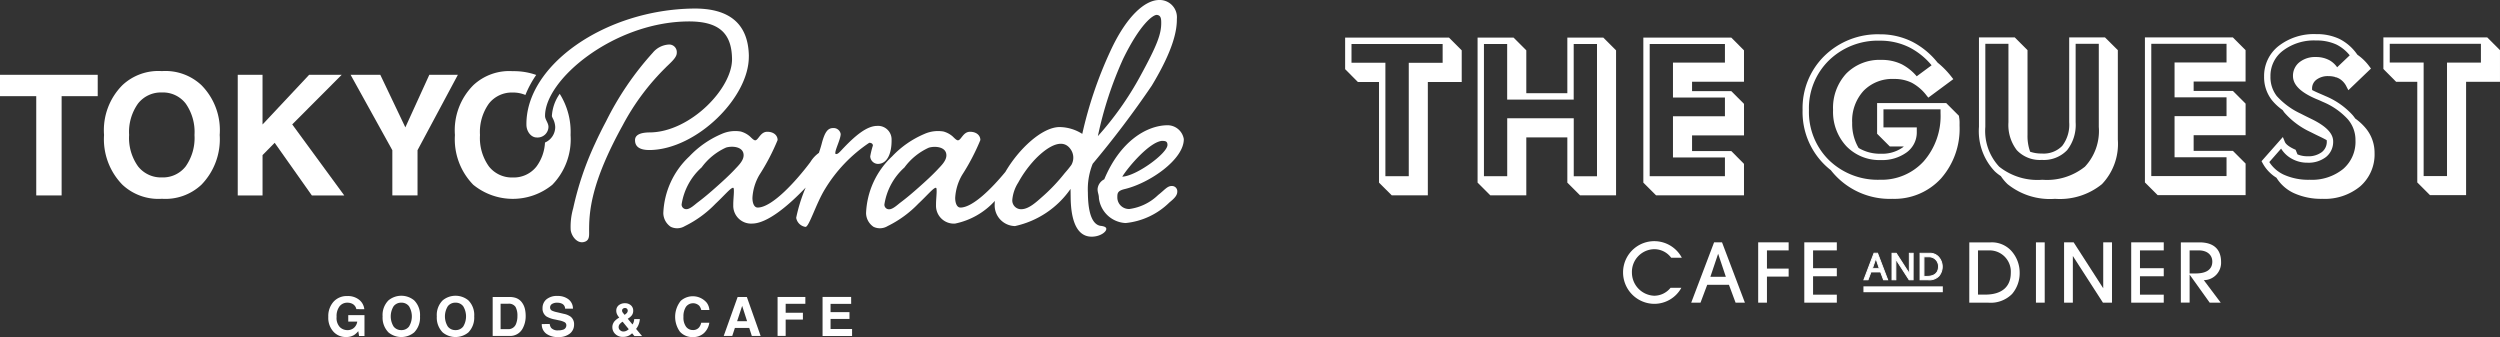 <svg xmlns="http://www.w3.org/2000/svg" xmlns:xlink="http://www.w3.org/1999/xlink" width="146.545" height="19.755" viewBox="0 0 146.545 19.755"><rect x="0" y="0" width="146.545" height="19.755" fill="#333333" stroke="none"/><defs><clipPath id="a"><rect width="69.394" height="19.755" fill="#fff"/></clipPath><clipPath id="b"><rect width="67.696" height="15.809" fill="#fff"/></clipPath></defs><g transform="translate(0 0.123)"><g transform="translate(0 -0.123)"><path d="M0,22.114v1.252H2.125v5.819H3.612V23.366H5.728V22.114Z" transform="translate(0 -17.729)" fill="#fff"/><g clip-path="url(#a)"><path d="M36.471,27.685a3.083,3.083,0,0,1-2.317.825,3.083,3.083,0,0,1-2.317-.825,3.814,3.814,0,0,1-1.075-2.917,3.739,3.739,0,0,1,1.075-2.917,3.083,3.083,0,0,1,2.317-.825,3.083,3.083,0,0,1,2.317.825,3.749,3.749,0,0,1,1.07,2.917,3.824,3.824,0,0,1-1.07,2.917m-.923-1.075a2.894,2.894,0,0,0,.516-1.842,2.9,2.9,0,0,0-.516-1.84,1.685,1.685,0,0,0-1.393-.65,1.708,1.708,0,0,0-1.4.648,2.865,2.865,0,0,0-.523,1.842,2.865,2.865,0,0,0,.523,1.842,1.707,1.707,0,0,0,1.4.648,1.687,1.687,0,0,0,1.393-.648" transform="translate(-24.663 -16.858)" fill="#fff"/><path d="M70.279,22.114h1.453v2.913l2.732-2.913h1.909l-2.9,2.908,3.05,4.163h-1.9L72.444,26.1l-.711.721v2.365H70.279Z" transform="translate(-56.343 -17.729)" fill="#fff"/><path d="M108.258,22.114h1.674l-2.365,4.419v2.651H106.09V26.534l-2.446-4.419h1.741l1.468,3.08Z" transform="translate(-83.092 -17.729)" fill="#fff"/><path d="M140.647,22.353a2.487,2.487,0,0,0-.463,1.312.848.848,0,0,0,.056.134,1.172,1.172,0,0,1,.14.5.99.99,0,0,1-.6.913,2.584,2.584,0,0,1-.494,1.4,1.687,1.687,0,0,1-1.393.648,1.707,1.707,0,0,1-1.4-.648,2.864,2.864,0,0,1-.523-1.842,2.865,2.865,0,0,1,.523-1.842,1.708,1.708,0,0,1,1.4-.647,1.86,1.86,0,0,1,.739.143,5.92,5.92,0,0,1,.634-1.174,3.932,3.932,0,0,0-1.373-.221,3.083,3.083,0,0,0-2.317.825,3.74,3.74,0,0,0-1.075,2.917,3.814,3.814,0,0,0,1.075,2.917,3.665,3.665,0,0,0,4.634,0,3.824,3.824,0,0,0,1.07-2.917,4.178,4.178,0,0,0-.636-2.414" transform="translate(-107.834 -16.857)" fill="#fff"/><path d="M168.654,5.34c-.026-1.947-1.187-2.824-3.251-2.8-5.208.069-9.834,3.344-9.788,6.816,0,.352.244.748.62.743a.637.637,0,0,0,.672-.619c0-.235-.193-.42-.2-.631-.028-2.135,4.01-5.5,8.35-5.553,1.853-.024,2.59.693,2.61,2.195.023,1.736-2.454,4.279-4.8,4.31-.375,0-.891.059-.886.457,0,.375.266.583.876.575,2.721-.036,5.825-3.08,5.794-5.5" transform="translate(-124.757 -2.039)" fill="#fff"/><path d="M174.218,14.515c.348-.333.649-.595.646-.853a.445.445,0,0,0-.5-.486,1.315,1.315,0,0,0-.909.481,17.673,17.673,0,0,0-2.739,4.025q-.348.651-.654,1.323a17.98,17.98,0,0,0-1.27,3.767,3.887,3.887,0,0,0-.146,1.276c.052.387.427.878.881.664.2-.1.2-.312.2-.518-.016-1.22.1-2.911,1.982-6.314a13.812,13.812,0,0,1,2.513-3.365" transform="translate(-135.193 -10.563)" fill="#fff"/><path d="M208.372,38.364a4.767,4.767,0,0,0-.156.636.461.461,0,0,0,.452.44c.587-.008.812-.691.8-1.418a.794.794,0,0,0-.855-.81c-.586.008-1.26.533-2.116,1.459-.116.119-.185.19-.279.191-.047,0-.047-.023-.048-.07,0-.211.318-.826.314-1.107a.42.42,0,0,0-.45-.346c-.329,0-.489.288-.646.853-.037.156-.1.362-.18.6a1.827,1.827,0,0,0-.5.539c-.853,1.137-2.241,2.657-3.085,2.668-.211,0-.308-.254-.312-.559a2.987,2.987,0,0,1,.4-1.342,12.706,12.706,0,0,0,1.076-2.056c0-.282-.241-.49-.616-.485-.4.005-.51.5-.7.5-.1,0-.271-.206-.35-.263a1.364,1.364,0,0,0-.5-.254,1.952,1.952,0,0,0-1.111.142,5.631,5.631,0,0,0-1.9,1.321,4.807,4.807,0,0,0-1.523,3.325.987.987,0,0,0,.438.8.864.864,0,0,0,.823-.042,6.415,6.415,0,0,0,1.806-1.319c.51-.476.879-.926,1.02-.928.047,0,.048.07.05.21,0,.211-.04.54-.036.8a1.045,1.045,0,0,0,1.117,1.088c.874-.012,2.1-1.032,3.127-2.11a9.245,9.245,0,0,0-.556,1.772.648.648,0,0,0,.547.533c.211,0,.616-1.369,1.144-2.221a8.645,8.645,0,0,1,2.592-2.709c.141,0,.212.068.213.161m-8.088,1.394c-.347.367-.722.708-1.1,1.043-.352.313-.71.62-1.086.9-.16.121-.435.39-.653.393a.271.271,0,0,1-.285-.278,3.649,3.649,0,0,1,1.174-2.171,3.619,3.619,0,0,1,1.43-1.162c.377-.112,1.049-.056,1.03.472-.012.306-.314.594-.509.8" transform="translate(-157.205 -29.832)" fill="#fff"/><path d="M269.745,13.232c-.659-.155-.7-1.4-.706-1.962a3.989,3.989,0,0,1,.283-1.67,56.457,56.457,0,0,0,3.459-4.574c1.286-2.128,1.482-3.258,1.474-3.914A1.012,1.012,0,0,0,273.207,0c-.821.011-1.912.94-2.87,3.041a23.825,23.825,0,0,0-1.626,4.807,2.531,2.531,0,0,0-1.343-.4c-1.021.013-2.383,1.284-3.165,2.629-.836,1.014-1.922,2.08-2.629,2.09-.211,0-.309-.254-.313-.559a2.987,2.987,0,0,1,.4-1.342,12.689,12.689,0,0,0,1.076-2.056c0-.282-.241-.49-.616-.485-.4.005-.51.5-.7.5-.105,0-.272-.206-.35-.263a1.364,1.364,0,0,0-.5-.254,1.953,1.953,0,0,0-1.111.142,5.631,5.631,0,0,0-1.9,1.321,4.807,4.807,0,0,0-1.523,3.325.988.988,0,0,0,.438.8.864.864,0,0,0,.823-.042,6.418,6.418,0,0,0,1.806-1.318c.51-.476.879-.927,1.02-.928.047,0,.048.07.05.21,0,.211-.04.54-.036.8a1.045,1.045,0,0,0,1.117,1.088,4.328,4.328,0,0,0,2.331-1.329c-.006.068-.009.134-.009.2a1.214,1.214,0,0,0,1.19,1.275,5.346,5.346,0,0,0,3.256-2.178l.007.516c.012.938.194,2.3,1.25,2.283.469-.006.841-.269.839-.457,0-.117-.166-.162-.378-.183m1.373-9.8c.983-2.007,1.726-2.557,1.961-2.56.258.02.261.255.264.442.009.681-.241,1.341-1.249,3.184a18.4,18.4,0,0,1-2.465,3.481,21.78,21.78,0,0,1,1.489-4.548m-10.879,6.5c-.347.367-.722.708-1.1,1.043-.352.313-.71.62-1.086.9-.16.121-.435.39-.653.393a.27.27,0,0,1-.285-.278,3.648,3.648,0,0,1,1.174-2.171,3.619,3.619,0,0,1,1.43-1.162c.377-.112,1.049-.056,1.03.472-.012.306-.314.594-.509.8m7.832-.256a6.1,6.1,0,0,1-.386.475,10.416,10.416,0,0,1-1.338,1.406c-.3.263-.757.7-1.19.709a.515.515,0,0,1-.546-.533,2.241,2.241,0,0,1,.346-1.023,6.666,6.666,0,0,1,.838-1.2c.434-.5,1.64-1.639,2.241-.75a.855.855,0,0,1,.035.917" transform="translate(-205.27 0)" fill="#fff"/><path d="M328.812,40.579c-.258,0-.419.24-.791.527a3,3,0,0,1-1.679.82.679.679,0,0,1-.713-.694c0-.235.018-.376.439-.475,1.45-.347,3.473-1.735,3.457-2.931a.966.966,0,0,0-.973-.808c-1.2.016-2.756.928-3.689,3.169a.705.705,0,0,0-.392.568c0,.235.075.3.078.538a1.657,1.657,0,0,0,1.568,1.457,4.261,4.261,0,0,0,2.565-1.207c.325-.263.463-.429.461-.639a.308.308,0,0,0-.333-.324m-.527-2.644c.188,0,.282.043.285.231.007.493-1.829,1.831-2.65,1.865.344-.567,1.638-2.086,2.365-2.1" transform="translate(-260.133 -29.676)" fill="#fff"/><path d="M98.7,88.262a.448.448,0,0,0-.265-.327.65.65,0,0,0-.262-.051.568.568,0,0,0-.453.208.943.943,0,0,0-.177.625.776.776,0,0,0,.192.6.63.63,0,0,0,.437.175.565.565,0,0,0,.393-.138.6.6,0,0,0,.189-.361h-.528v-.381h.951v1.225h-.316l-.048-.285a1.1,1.1,0,0,1-.248.229.876.876,0,0,1-.465.115.966.966,0,0,1-.744-.314,1.2,1.2,0,0,1-.3-.864,1.266,1.266,0,0,1,.305-.888,1.04,1.04,0,0,1,.807-.335,1.054,1.054,0,0,1,.7.221.821.821,0,0,1,.3.551Z" transform="translate(-77.812 -70.141)" fill="#fff"/><path d="M114.965,89.586a1.184,1.184,0,0,1-1.5,0,1.231,1.231,0,0,1-.347-.942,1.208,1.208,0,0,1,.347-.942,1.184,1.184,0,0,1,1.5,0,1.211,1.211,0,0,1,.345.942,1.235,1.235,0,0,1-.345.942m-.3-.347a1.144,1.144,0,0,0,0-1.189.545.545,0,0,0-.45-.21.551.551,0,0,0-.452.209,1.133,1.133,0,0,0,0,1.19.552.552,0,0,0,.452.209.545.545,0,0,0,.45-.209" transform="translate(-90.69 -70.098)" fill="#fff"/><path d="M130.988,89.586a1.184,1.184,0,0,1-1.5,0,1.231,1.231,0,0,1-.347-.942,1.208,1.208,0,0,1,.347-.942,1.184,1.184,0,0,1,1.5,0,1.211,1.211,0,0,1,.345.942,1.235,1.235,0,0,1-.345.942m-.3-.347a1.145,1.145,0,0,0,0-1.189.545.545,0,0,0-.45-.21.551.551,0,0,0-.452.209,1.133,1.133,0,0,0,0,1.19.552.552,0,0,0,.452.209.546.546,0,0,0,.45-.209" transform="translate(-103.536 -70.098)" fill="#fff"/><path d="M146.988,87.837a.756.756,0,0,1,.389.29,1.019,1.019,0,0,1,.163.369,1.771,1.771,0,0,1,.043.378,1.516,1.516,0,0,1-.183.771.825.825,0,0,1-.766.426h-.985V87.787h.985a1.215,1.215,0,0,1,.354.05m-.875.347v1.49h.441a.476.476,0,0,0,.472-.333,1.172,1.172,0,0,0,.073-.435,1.071,1.071,0,0,0-.109-.535.462.462,0,0,0-.435-.187Z" transform="translate(-116.769 -70.379)" fill="#fff"/><path d="M160.668,89.1a.464.464,0,0,0,.087.234.507.507,0,0,0,.407.141.873.873,0,0,0,.28-.037.265.265,0,0,0,.2-.265.2.2,0,0,0-.1-.175,1.091,1.091,0,0,0-.317-.107l-.247-.054a1.532,1.532,0,0,1-.5-.175.556.556,0,0,1-.231-.494.656.656,0,0,1,.226-.51.964.964,0,0,1,.663-.2,1.018,1.018,0,0,1,.623.191.681.681,0,0,1,.27.555h-.459a.327.327,0,0,0-.184-.293.635.635,0,0,0-.284-.057.541.541,0,0,0-.3.074.236.236,0,0,0-.113.208.2.2,0,0,0,.111.183,1.35,1.35,0,0,0,.3.094l.4.095a1.025,1.025,0,0,1,.395.166.559.559,0,0,1,.2.466.656.656,0,0,1-.242.52,1.021,1.021,0,0,1-.684.207,1.116,1.116,0,0,1-.709-.2.673.673,0,0,1-.258-.56Z" transform="translate(-128.444 -70.11)" fill="#fff"/><path d="M181.091,90.734a.947.947,0,0,1,.282-.246l.04-.025a.8.8,0,0,1-.129-.192.475.475,0,0,1-.046-.2.4.4,0,0,1,.143-.329.56.56,0,0,1,.37-.119.5.5,0,0,1,.343.121.4.4,0,0,1,.136.31.443.443,0,0,1-.081.277.793.793,0,0,1-.239.2l.277.336a.558.558,0,0,0,.074-.148.583.583,0,0,0,.027-.169h.331a1.055,1.055,0,0,1-.085.355,1.007,1.007,0,0,1-.135.223l.35.418H182.3l-.134-.163a.847.847,0,0,1-.182.134.75.75,0,0,1-.347.078.612.612,0,0,1-.462-.173.541.541,0,0,1-.167-.383.509.509,0,0,1,.086-.3m.364.461a.272.272,0,0,0,.2.08.385.385,0,0,0,.176-.042.525.525,0,0,0,.135-.094l-.36-.439a.651.651,0,0,0-.187.164.28.28,0,0,0-.046.156.243.243,0,0,0,.079.175m.164-1.032a1.686,1.686,0,0,0,.106.135.694.694,0,0,0,.117-.093.218.218,0,0,0,.068-.153.16.16,0,0,0-.041-.107.155.155,0,0,0-.123-.047.182.182,0,0,0-.1.028.139.139,0,0,0-.068.128.2.2,0,0,0,.038.11" transform="translate(-145.113 -71.848)" fill="#fff"/><path d="M199.9,87.85a1.065,1.065,0,0,1,1.536.1.826.826,0,0,1,.156.426h-.477a.65.65,0,0,0-.117-.248.518.518,0,0,0-.78.061,1.024,1.024,0,0,0-.147.594.9.9,0,0,0,.155.576.486.486,0,0,0,.395.191.447.447,0,0,0,.374-.164.72.72,0,0,0,.118-.265h.474a1.029,1.029,0,0,1-.313.607.912.912,0,0,1-.646.234.969.969,0,0,1-.766-.316,1.5,1.5,0,0,1,.038-1.792" transform="translate(-160.008 -70.204)" fill="#fff"/><path d="M214.761,87.787h.54l.808,2.284h-.517l-.151-.47H214.6l-.155.47h-.5Zm-.031,1.421h.585l-.289-.9Z" transform="translate(-171.522 -70.379)" fill="#fff"/><path d="M229.862,87.8h1.628v.4h-1.154v.525h1.011v.4h-1.011v.957h-.474Z" transform="translate(-184.282 -70.392)" fill="#fff"/><path d="M244.847,88.192h-1.208v.485h1.109v.4h-1.109v.587H244.9v.411h-1.73V87.787h1.675Z" transform="translate(-194.953 -70.38)" fill="#fff"/></g></g><g transform="translate(78.849 1.877)"><g clip-path="url(#b)"><path d="M58.816,44.01a1.808,1.808,0,0,1-1.6.938A1.842,1.842,0,0,1,55.4,43.119a1.829,1.829,0,0,1,3.444-.874h-.625a1.231,1.231,0,0,0-1-.5,1.331,1.331,0,0,0-1.3,1.372,1.36,1.36,0,0,0,1.3,1.356,1.23,1.23,0,0,0,.965-.466Z" transform="translate(-39.108 -29.138)" fill="#fff"/><path d="M71.588,45.044,71.2,44H69.925l-.392,1.044h-.545l1.34-3.534h.466l1.34,3.534Zm-1.022-2.866-.455,1.351h.906Z" transform="translate(-48.701 -29.304)" fill="#fff"/><path d="M82.339,45.044V41.51h1.786v.472H82.853v1.065h1.272v.471H82.853v1.526Z" transform="translate(-58.127 -29.304)" fill="#fff"/><path d="M91.53,45.044V41.51h1.907v.472H92.044v1.043h1.393V43.5H92.044v1.075h1.393v.472Z" transform="translate(-64.615 -29.304)" fill="#fff"/><path d="M124.425,41.511h1.251a1.55,1.55,0,0,1,1.187.471,1.906,1.906,0,0,1,.514,1.314,1.886,1.886,0,0,1-.445,1.24,1.771,1.771,0,0,1-1.409.509h-1.1Zm.932,3.062c.97,0,1.5-.455,1.5-1.277a1.245,1.245,0,0,0-1.288-1.314h-.635v2.591Z" transform="translate(-87.837 -29.304)" fill="#fff"/><rect width="0.514" height="3.534" transform="translate(40.494 12.207)" fill="#fff"/><path d="M145.589,45.044l-1.763-2.734v2.734h-.514V41.51h.562l1.733,2.691V41.51h.514v3.534Z" transform="translate(-101.169 -29.304)" fill="#fff"/><path d="M156.7,45.044V41.51h1.908v.472h-1.394v1.043h1.394V43.5h-1.394v1.075h1.394v.472Z" transform="translate(-110.622 -29.304)" fill="#fff"/><path d="M168.284,45.044,167.108,43.4v1.642h-.514V41.511h1.091c.827,0,1.267.4,1.267,1.15a1.021,1.021,0,0,1-1.012,1.065l.991,1.319Zm-.821-1.711c.635,0,.975-.239.975-.694,0-.4-.313-.657-.784-.657h-.546v1.351Z" transform="translate(-117.606 -29.304)" fill="#fff"/><path d="M104.577,45.241l-.173-.461h-.561l-.174.461h-.241l.593-1.561h.206l.592,1.561Zm-.452-1.266-.2.6h.4Z" transform="translate(-73.014 -30.835)" fill="#fff"/><path d="M104.765,45.2h-.3l-.174-.461h-.525l-.173.461h-.3l.014-.036.6-1.578h.243l.006.017Zm-.261-.053h.185l-.572-1.508h-.169l-.572,1.508h.184l.174-.461h.6Zm-.234-.616H103.8l.238-.706Zm-.4-.053h.326L104.034,44Z" transform="translate(-72.923 -30.773)" fill="#fff"/><path d="M110.013,45.241l-.779-1.208v1.208h-.227V43.679h.248l.765,1.189V43.679h.227v1.561Z" transform="translate(-76.953 -30.835)" fill="#fff"/><path d="M110.211,45.2h-.275L109.2,44.06V45.2h-.279V43.59h.288l.725,1.125V43.59h.28Zm-.246-.053h.193V43.643h-.174V44.9l-.806-1.252h-.207v1.508h.174V43.88Z" transform="translate(-76.89 -30.772)" fill="#fff"/><path d="M114.6,43.679h.552a.685.685,0,0,1,.524.208.844.844,0,0,1,.227.58.831.831,0,0,1-.2.547.781.781,0,0,1-.622.225H114.6Zm.412,1.353c.428,0,.664-.2.664-.564a.55.55,0,0,0-.569-.58h-.28v1.145Z" transform="translate(-80.902 -30.835)" fill="#fff"/><path d="M115.023,45.2h-.511V43.59h.579a.707.707,0,0,1,.543.216.883.883,0,0,1,.031,1.164.81.81,0,0,1-.642.234m-.459-.053h.459a.761.761,0,0,0,.6-.216.832.832,0,0,0-.03-1.092.658.658,0,0,0-.5-.2h-.526ZM114.95,45h-.211V43.8h.306a.576.576,0,0,1,.6.607c0,.375-.253.591-.691.591m-.158-.053h.158c.411,0,.638-.191.638-.538a.524.524,0,0,0-.543-.554h-.253Z" transform="translate(-80.839 -30.772)" fill="#fff"/><rect width="4.653" height="0.344" transform="translate(30.382 14.785)" fill="#fff"/><path d="M4.848,9.245H2.732L1.986,8.5V2.6H.745L0,1.849V0H6.089l.745.746V2.6H4.848V9.244ZM.373.373v1.1H2.36V8.125H3.73V1.477H5.716V.373Z" transform="translate(0 0.205)" fill="#fff" stroke="rgba(0,0,0,0)" stroke-miterlimit="10" stroke-width="1"/><path d="M2.856,9.246H.746L0,8.5V0H2.11l.746.746V3.258H5.261V0h2.11l.746.746v8.5H6.007L5.261,8.5V5.848H2.856v3.4ZM1.737,4.729h3.9v3.4H7V.373H5.634V3.632h-3.9V.373H.373V8.125H1.737V4.73Z" transform="translate(7.764 0.205)" fill="#fff" stroke="rgba(0,0,0,0)" stroke-miterlimit="10" stroke-width="1"/><path d="M5.9,9.245H.746L0,8.5V0H5.157L5.9.746V2.585H2.856v.552h2.3l.745.746V5.731H2.856v.918h2.3L5.9,7.4V9.244ZM.373.373V8.125H4.783v-1.1H1.737V4.612H4.783v-1.1H1.737V1.466H4.783V.373Z" transform="translate(17.48 0.205)" fill="#fff" stroke="rgba(0,0,0,0)" stroke-miterlimit="10" stroke-width="1"/><path d="M5.278,9.644a4.382,4.382,0,0,1-3.623-1.68,4.455,4.455,0,0,1-.372-.326A4.318,4.318,0,0,1,0,4.438a4.279,4.279,0,0,1,1.288-3.18A4.471,4.471,0,0,1,4.532,0a4.194,4.194,0,0,1,1.9.437,4.579,4.579,0,0,1,1.479,1.22,5.026,5.026,0,0,1,.806.82l.119.151L7.37,3.713l-.112-.139A2.687,2.687,0,0,0,6.4,2.84a2.285,2.285,0,0,0-1.032-.222,2.351,2.351,0,0,0-1.791.692,2.6,2.6,0,0,0-.67,1.875,2.785,2.785,0,0,0,.377,1.477A2.427,2.427,0,0,0,4.588,7a2.069,2.069,0,0,0,1.274-.365c.02-.015.038-.03.056-.046l.016-.014H5.114l-.746-.746v-1.8H8.417l.746.746.023.158c.008.056.014.115.016.177s0,.141,0,.262A4.4,4.4,0,0,1,8.113,8.452,3.7,3.7,0,0,1,5.278,9.644ZM4.532.374A4.108,4.108,0,0,0,1.549,1.525,3.919,3.919,0,0,0,.373,4.438,3.96,3.96,0,0,0,1.543,7.372,4.1,4.1,0,0,0,4.532,8.525a3.333,3.333,0,0,0,2.56-1.072,4.03,4.03,0,0,0,.995-2.831c0-.094,0-.169,0-.224H4.741V5.456H6.694v.275a1.442,1.442,0,0,1-.607,1.2,2.437,2.437,0,0,1-1.5.44,2.687,2.687,0,0,1-2.024-.815,2.95,2.95,0,0,1-.776-2.119A2.961,2.961,0,0,1,2.561,2.3,2.743,2.743,0,0,1,4.621,1.5a2.65,2.65,0,0,1,1.2.261,2.928,2.928,0,0,1,.869.7l.873-.645A4.145,4.145,0,0,0,6.268.77,3.812,3.812,0,0,0,4.532.374Z" transform="translate(26.815 0.011)" fill="#fff" stroke="rgba(0,0,0,0)" stroke-miterlimit="10" stroke-width="1"/><path d="M4.457,9.461A3.955,3.955,0,0,1,1.677,8.6a2.558,2.558,0,0,1-.393-.471,2.535,2.535,0,0,1-.353-.275A3.418,3.418,0,0,1,0,5.243V0H2.1l.746.746V5.717A2.7,2.7,0,0,0,3,6.7a2.008,2.008,0,0,0,.681.105,1.516,1.516,0,0,0,1.2-.448,2.04,2.04,0,0,0,.408-1.385V0h2.1L8.14.746V5.989A3.42,3.42,0,0,1,7.209,8.6,3.913,3.913,0,0,1,4.457,9.461ZM.373.374V5.243a3.067,3.067,0,0,0,.813,2.334,3.6,3.6,0,0,0,2.525.766,3.559,3.559,0,0,0,2.5-.766,3.067,3.067,0,0,0,.813-2.334V.374H5.667v4.6a2.394,2.394,0,0,1-.5,1.634,1.89,1.89,0,0,1-1.482.572,1.854,1.854,0,0,1-1.467-.572,2.426,2.426,0,0,1-.49-1.635V.374Z" transform="translate(37.154 0.194)" fill="#fff" stroke="rgba(0,0,0,0)" stroke-miterlimit="10" stroke-width="1"/><path d="M5.9,9.244H.746L0,8.5V0H5.157L5.9.746V2.584H2.856v.552h2.3l.746.746V5.731H2.856v.918h2.3l.746.745V9.243ZM.373.373V8.125H4.784v-1.1H1.737V4.612H4.784v-1.1H1.737V1.466H4.784V.373Z" transform="translate(46.882 0.194)" fill="#fff" stroke="rgba(0,0,0,0)" stroke-miterlimit="10" stroke-width="1"/><path d="M3.564,9.655a3.85,3.85,0,0,1-1.68-.34A2.372,2.372,0,0,1,.875,8.42a2.287,2.287,0,0,1-.813-.858L0,7.448,1.25,6.032l.114.279c.1.257.627.465.633.467l.11.271a1.5,1.5,0,0,0,.583.111,1.316,1.316,0,0,0,.848-.247.765.765,0,0,0,.286-.632.408.408,0,0,0-.005-.065c-.1-.058-.209-.114-.325-.171-.249-.118-.454-.22-.611-.3A4.631,4.631,0,0,1,1.346,4.607c-.038-.049-.074-.1-.11-.155A3.145,3.145,0,0,1,.6,3.862,2.19,2.19,0,0,1,.15,2.485a2.226,2.226,0,0,1,.865-1.8A3.377,3.377,0,0,1,3.2,0,3.109,3.109,0,0,1,4.556.277a2.794,2.794,0,0,1,1.014.864l.051.069a2.936,2.936,0,0,1,.694.676l.1.132L5.089,3.288l-.114-.221a1.069,1.069,0,0,0-.414-.454.959.959,0,0,0-.2-.085l-.016.015L4.33,2.518a1.44,1.44,0,0,0-.406-.056,1.106,1.106,0,0,0-.715.216.643.643,0,0,0-.247.525.548.548,0,0,0,.006.075c.121.064.252.126.389.184.192.082.308.133.387.169A4.464,4.464,0,0,1,5.339,4.747a2.277,2.277,0,0,1,.152.2,3.305,3.305,0,0,1,.594.542,2.243,2.243,0,0,1,.54,1.474,2.482,2.482,0,0,1-.844,1.963A3.261,3.261,0,0,1,3.564,9.655ZM1.149,6.709.455,7.5a2.015,2.015,0,0,0,.845.737,3.486,3.486,0,0,0,1.517.3A2.9,2.9,0,0,0,4.79,7.9,2.1,2.1,0,0,0,5.506,6.22a1.855,1.855,0,0,0-.454-1.235A4.123,4.123,0,0,0,3.589,3.97c-.088-.041-.215-.1-.378-.165-.921-.391-1.368-.832-1.368-1.348a1.008,1.008,0,0,1,.384-.814,1.466,1.466,0,0,1,.951-.3,1.626,1.626,0,0,1,.823.2,1.38,1.38,0,0,1,.431.4l.737-.7A2.359,2.359,0,0,0,4.394.613,2.75,2.75,0,0,0,3.2.373a3.009,3.009,0,0,0-1.949.6A1.842,1.842,0,0,0,.523,2.485,1.805,1.805,0,0,0,.895,3.633,4.372,4.372,0,0,0,2.31,4.667c.149.079.351.179.6.3.867.419,1.288.85,1.288,1.318a1.133,1.133,0,0,1-.424.922,1.675,1.675,0,0,1-1.083.33,1.845,1.845,0,0,1-1.012-.288,1.66,1.66,0,0,1-.53-.535Z" transform="translate(53.718 0)" fill="#fff" stroke="rgba(0,0,0,0)" stroke-miterlimit="10" stroke-width="1"/><path d="M4.848,9.245H2.732L1.987,8.5V2.6H.746L0,1.849V0H6.089l.746.746V2.6H4.848V9.244ZM.373.373v1.1H2.36V8.125H3.73V1.477H5.717V.373Z" transform="translate(60.86 0.194)" fill="#fff" stroke="rgba(0,0,0,0)" stroke-miterlimit="10" stroke-width="1"/></g></g></g></svg>